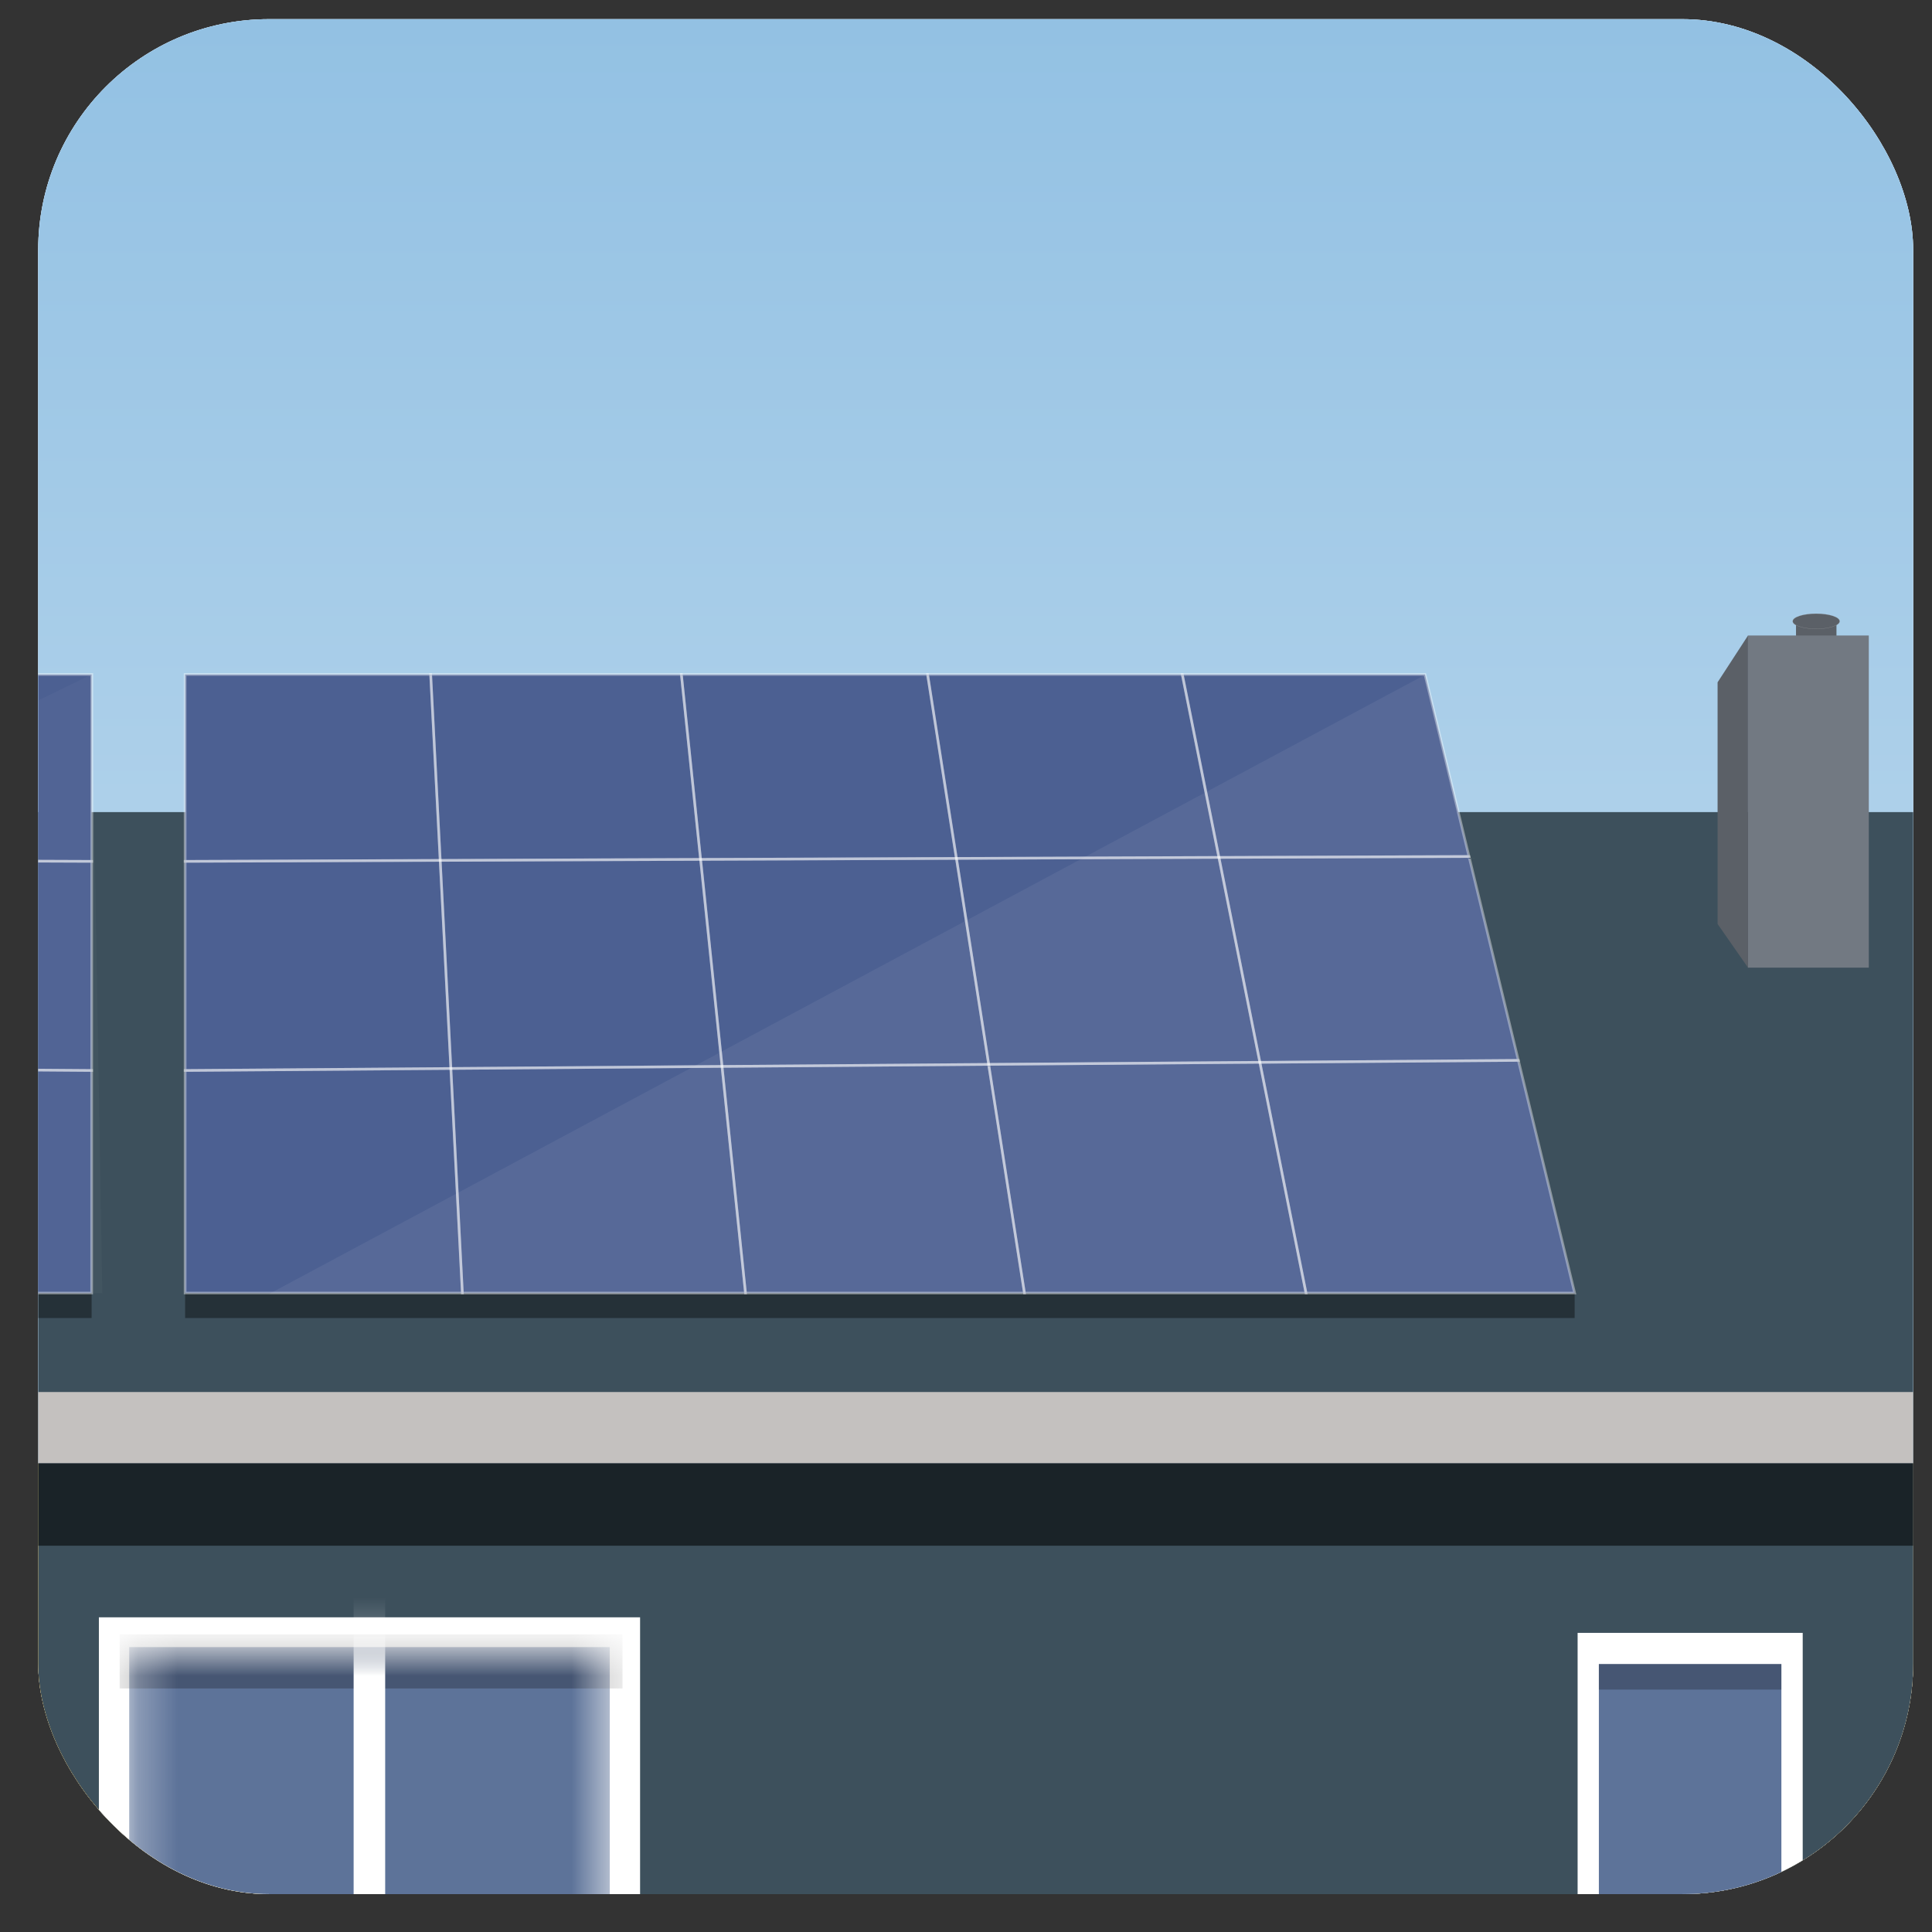 <svg xmlns="http://www.w3.org/2000/svg" width="49" height="49" viewBox="0 0 49 49" fill="none"><rect x="0" y="0" width="49" height="49" fill="#333333" stroke="none"/><g clip-path="url(#clip0_23132_34783)"><rect x="0.969" y="0.486" width="47.553" height="47.553" rx="5.853" fill="#DDEEFD"></rect><g clip-path="url(#clip1_23132_34783)"><rect width="119.979" height="59.989" transform="translate(-40.734 0.303)" fill="#DDEEFD"></rect><path d="M123.266 0.303H-40.734V82.303H123.266V0.303Z" fill="url(#paint0_linear_23132_34783)"></path><path d="M-40.734 60.291V37.113H53.598V60.291H-40.734Z" fill="#E29C04"></path><path d="M31.77 60.312V37.134H53.689V60.312H31.77Z" fill="#8D939B"></path><path opacity="0.15" d="M34 37.113V60.291" stroke="black" stroke-width="0.073" stroke-miterlimit="10"></path><path opacity="0.15" d="M36.184 37.113V60.291" stroke="black" stroke-width="0.073" stroke-miterlimit="10"></path><path opacity="0.15" d="M38.367 37.113V60.291" stroke="black" stroke-width="0.073" stroke-miterlimit="10"></path><path opacity="0.15" d="M40.551 37.113V60.291" stroke="black" stroke-width="0.073" stroke-miterlimit="10"></path><path opacity="0.15" d="M42.734 37.113V60.291" stroke="black" stroke-width="0.073" stroke-miterlimit="10"></path><path opacity="0.15" d="M44.918 37.113V60.291" stroke="black" stroke-width="0.073" stroke-miterlimit="10"></path><path opacity="0.15" d="M47.105 37.113V60.291" stroke="black" stroke-width="0.073" stroke-miterlimit="10"></path><path d="M-40.734 48.152H93.781L85.305 20.597H-40.734V48.152Z" fill="#3D505C"></path><path opacity="0.57" d="M53.694 37.11H-40.734V39.203H53.694V37.11Z" fill="black"></path><path d="M57.674 35.305H-40.734V37.109H57.674V35.305Z" fill="#C4C1BF"></path><path d="M16.234 41.019H2.508V56.876H16.234V41.019Z" fill="white"></path><mask id="mask0_23132_34783" style="mask-type:luminance" maskUnits="userSpaceOnUse" x="3" y="41" width="13" height="16"><path d="M15.465 41.773H3.277V56.119H15.465V41.773Z" fill="white"></path></mask><g mask="url(#mask0_23132_34783)"><path d="M15.465 41.774H3.277V56.12H15.465V41.774Z" fill="#5D7399"></path><path opacity="0.25" d="M15.788 41.452H3.035V42.823H15.788V41.452Z" fill="black"></path></g><mask id="mask1_23132_34783" style="mask-type:luminance" maskUnits="userSpaceOnUse" x="3" y="41" width="13" height="16"><path d="M15.465 41.773H3.277V56.119H15.465V41.773Z" fill="white"></path></mask><g mask="url(#mask1_23132_34783)"><path d="M9.769 38.65H8.969V59.242H9.769V38.65Z" fill="white"></path></g><path d="M45.721 41.414H40.012V56.481H45.721V41.414Z" fill="white"></path><path d="M45.18 42.204H40.551V55.693H45.18V42.204Z" fill="#5D7399"></path><path opacity="0.25" d="M45.18 42.204H40.551V42.852H45.18V42.204Z" fill="black"></path><path d="M46.577 15.799H45.551V16.292H46.577V15.799Z" fill="#5B6067"></path><path d="M47.397 16.118H44.332V24.542H47.397V16.118Z" fill="#727982"></path><path d="M43.562 17.305V23.434L44.334 24.542V16.118L43.562 17.305Z" fill="#5B6067"></path><path opacity="0.39" d="M39.937 32.795H4.695V33.429H39.937V32.795Z" fill="black"></path><path d="M4.695 17.105H36.141L39.937 32.796H4.695V17.105Z" fill="#4C6092"></path><path opacity="0.4" d="M17.768 21.796L11.164 21.821L11.434 27.099L18.312 27.046L17.768 21.796Z" stroke="white" stroke-width="0.067" stroke-miterlimit="10"></path><path opacity="0.4" d="M11.434 27.099L11.726 32.796H18.907L18.312 27.047L11.434 27.099Z" stroke="white" stroke-width="0.067" stroke-miterlimit="10"></path><path opacity="0.4" d="M17.281 17.105H10.922L11.164 21.822L17.768 21.796L17.281 17.105Z" stroke="white" stroke-width="0.067" stroke-miterlimit="10"></path><path opacity="0.4" d="M23.524 17.105H17.281L17.768 21.796L24.255 21.772L23.524 17.105Z" stroke="white" stroke-width="0.067" stroke-miterlimit="10"></path><path opacity="0.4" d="M18.312 27.047L18.908 32.795H25.982L25.074 26.995L18.312 27.047Z" stroke="white" stroke-width="0.067" stroke-miterlimit="10"></path><path opacity="0.4" d="M24.257 21.771L17.77 21.796L18.314 27.047L25.075 26.995L24.257 21.771Z" stroke="white" stroke-width="0.067" stroke-miterlimit="10"></path><path opacity="0.4" d="M29.987 17.105H23.527L24.258 21.772L30.916 21.746L29.987 17.105Z" stroke="white" stroke-width="0.067" stroke-miterlimit="10"></path><path opacity="0.4" d="M30.915 21.745L24.258 21.77L25.076 26.994L31.954 26.942L30.915 21.745Z" stroke="white" stroke-width="0.067" stroke-miterlimit="10"></path><path opacity="0.4" d="M25.074 26.995L25.983 32.795H33.123L31.953 26.942L25.074 26.995Z" stroke="white" stroke-width="0.067" stroke-miterlimit="10"></path><path opacity="0.4" d="M37.258 21.723L30.914 21.747L31.953 26.944L38.509 26.894L37.258 21.723Z" stroke="white" stroke-width="0.067" stroke-miterlimit="10"></path><path opacity="0.4" d="M39.937 32.795L38.509 26.893L31.953 26.942L33.124 32.795H39.937Z" stroke="white" stroke-width="0.067" stroke-miterlimit="10"></path><path opacity="0.4" d="M36.14 17.105H29.984L30.913 21.746L37.257 21.722L36.14 17.105Z" stroke="white" stroke-width="0.067" stroke-miterlimit="10"></path><path opacity="0.4" d="M10.924 17.105H4.695V21.846L11.165 21.822L10.924 17.105Z" stroke="white" stroke-width="0.067" stroke-miterlimit="10"></path><path opacity="0.4" d="M11.165 21.821L4.695 21.846V27.15L11.436 27.099L11.165 21.821Z" stroke="white" stroke-width="0.067" stroke-miterlimit="10"></path><path opacity="0.4" d="M4.695 27.15V32.795H11.728L11.436 27.099L4.695 27.15Z" stroke="white" stroke-width="0.067" stroke-miterlimit="10"></path><path opacity="0.06" d="M36.114 17.129L39.911 32.82H6.82L36.114 17.129Z" fill="white"></path><path opacity="0.39" d="M2.324 32.795H-32.918V33.429H2.324V32.795Z" fill="black"></path><path d="M2.324 17.105H-29.122L-32.918 32.796H2.324V17.105Z" fill="#4C6092"></path><path opacity="0.4" d="M-3.899 17.105H2.329V21.846L-4.141 21.822L-3.899 17.105Z" stroke="white" stroke-width="0.067" stroke-miterlimit="10"></path><path opacity="0.4" d="M-4.144 21.821L2.326 21.846V27.15L-4.414 27.099L-4.144 21.821Z" stroke="white" stroke-width="0.067" stroke-miterlimit="10"></path><path opacity="0.4" d="M2.325 27.15V32.795H-4.707L-4.415 27.099L2.325 27.15Z" stroke="white" stroke-width="0.067" stroke-miterlimit="10"></path><path opacity="0.03" d="M2.328 17.105L2.594 32.796H-29.969L2.328 17.105Z" fill="white"></path><path d="M46.062 15.952C46.392 15.952 46.66 15.864 46.66 15.757C46.66 15.649 46.392 15.562 46.062 15.562C45.732 15.562 45.465 15.649 45.465 15.757C45.465 15.864 45.732 15.952 46.062 15.952Z" fill="#5B6067"></path><path d="M46.062 15.565C46.227 15.565 46.377 15.586 46.484 15.621C46.538 15.639 46.581 15.66 46.611 15.683C46.641 15.706 46.657 15.731 46.657 15.757C46.657 15.782 46.641 15.807 46.611 15.83C46.581 15.853 46.538 15.874 46.484 15.892C46.377 15.927 46.227 15.949 46.062 15.949C45.898 15.949 45.748 15.927 45.641 15.892C45.587 15.874 45.544 15.853 45.514 15.83C45.484 15.807 45.468 15.782 45.468 15.757C45.468 15.731 45.484 15.706 45.514 15.683C45.544 15.66 45.587 15.639 45.641 15.621C45.748 15.586 45.898 15.565 46.062 15.565Z" stroke="white" stroke-opacity="0.3" stroke-width="0.006"></path></g></g><defs><linearGradient id="paint0_linear_23132_34783" x1="41.266" y1="-11.305" x2="41.266" y2="81.923" gradientUnits="userSpaceOnUse"><stop stop-color="#83B8DF"></stop><stop offset="1" stop-color="white"></stop></linearGradient><clipPath id="clip0_23132_34783"><rect x="0.969" y="0.486" width="47.553" height="47.553" rx="5.853" fill="white"></rect></clipPath><clipPath id="clip1_23132_34783"><rect width="119.979" height="59.989" fill="white" transform="translate(-40.734 0.303)"></rect></clipPath></defs></svg>